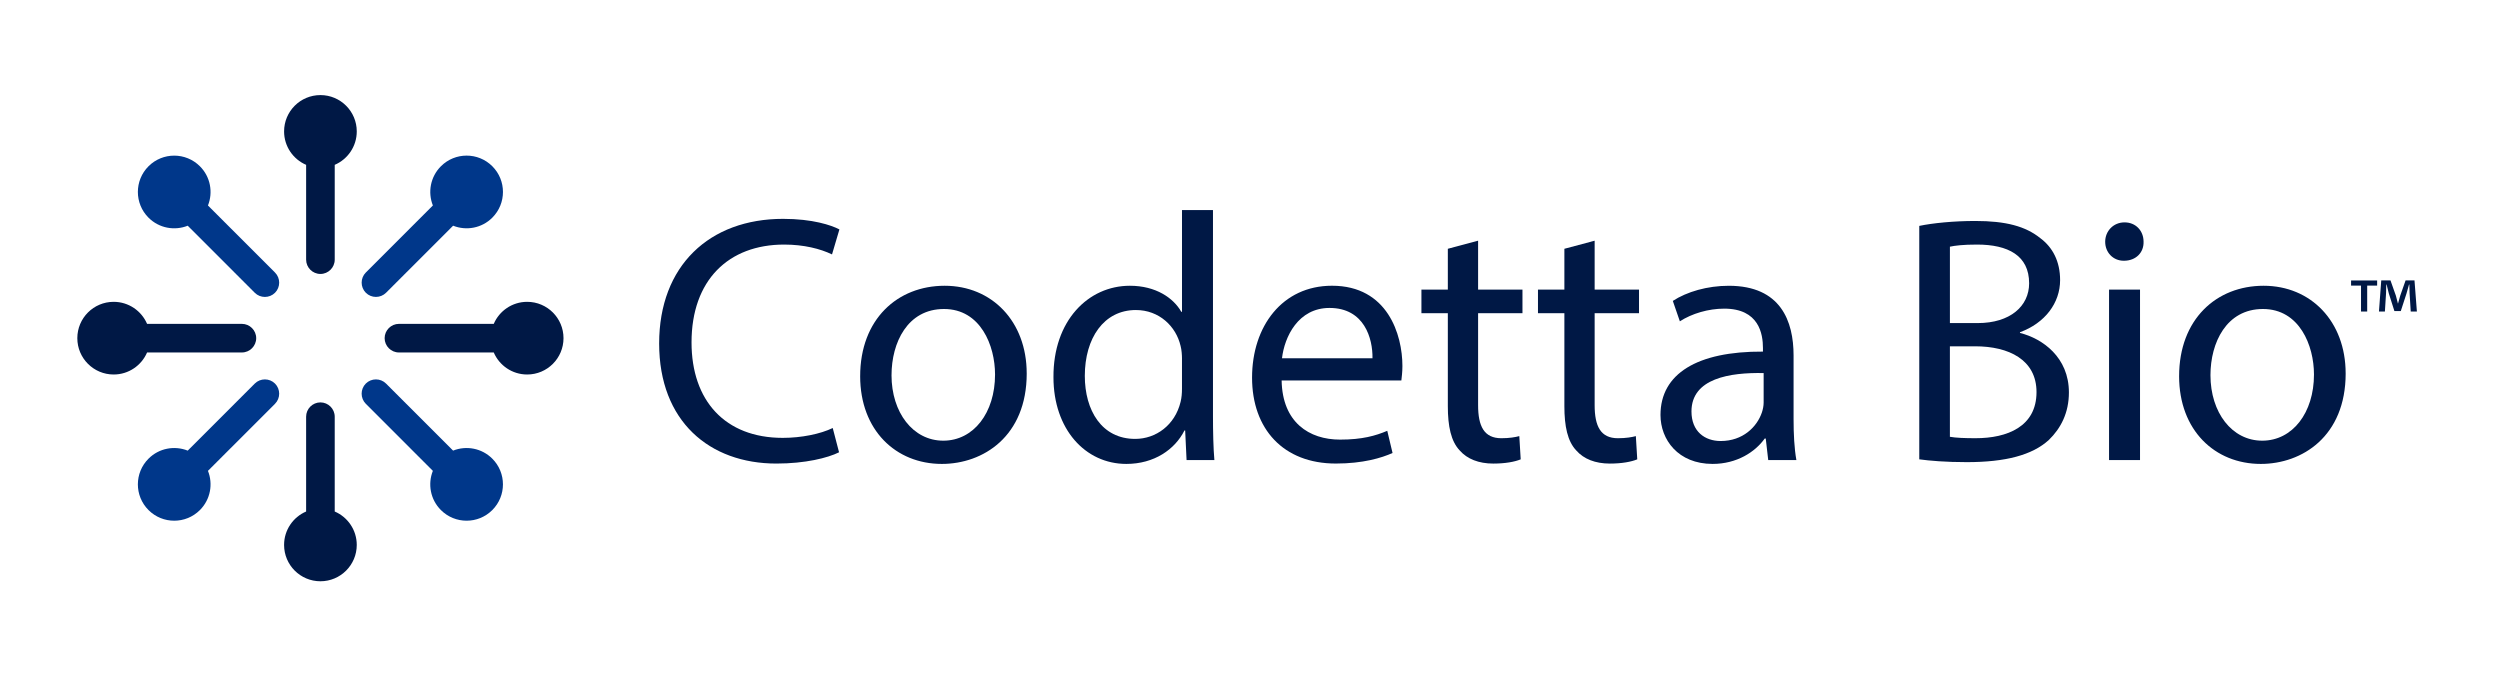 <?xml version="1.0" encoding="UTF-8"?>
<svg id="Layer_1" data-name="Layer 1" xmlns="http://www.w3.org/2000/svg" viewBox="0 0 1618.87 437.96">
  <defs>
    <style>
      .cls-1 {
        fill: #00378a;
      }

      .cls-1, .cls-2 {
        stroke-width: 0px;
      }

      .cls-2 {
        fill: #001845;
      }
    </style>
  </defs>
  <path class="cls-2" d="M543.33,292.88c-7.3,3.65-21.89,7.3-40.58,7.3-43.32,0-75.92-27.36-75.92-77.75s32.6-80.71,80.25-80.71c19.15,0,31.24,4.1,36.48,6.84l-4.79,16.19c-7.52-3.65-18.24-6.38-31.01-6.38-36.02,0-59.96,23.03-59.96,63.38,0,37.62,21.66,61.79,59.05,61.79,12.08,0,24.4-2.51,32.38-6.38l4.1,15.73h0Z"/>
  <path class="cls-2" d="M664.85,241.81c0,40.81-28.27,58.6-54.95,58.6-29.87,0-52.9-21.89-52.9-56.77,0-36.94,24.17-58.6,54.72-58.6s53.12,23.03,53.12,56.77h.01ZM577.3,242.95c0,24.17,13.91,42.41,33.52,42.41s33.52-18.01,33.52-42.86c0-18.7-9.35-42.41-33.06-42.41s-33.97,21.89-33.97,42.86h-.01Z"/>
  <path class="cls-2" d="M785.46,136.02v133.38c0,9.8.23,20.98.91,28.5h-18.01l-.91-19.15h-.46c-6.16,12.31-19.61,21.66-37.62,21.66-26.68,0-47.2-22.57-47.2-56.09-.23-36.71,22.57-59.28,49.48-59.28,16.87,0,28.27,7.98,33.29,16.87h.46v-65.89h20.06ZM765.4,232.46c0-2.51-.23-5.93-.91-8.44-2.96-12.77-13.91-23.26-28.96-23.26-20.75,0-33.06,18.24-33.06,42.64,0,22.34,10.94,40.81,32.6,40.81,13.45,0,25.76-8.89,29.41-23.94.68-2.74.91-5.47.91-8.66v-19.15h.01Z"/>
  <path class="cls-2" d="M829.92,246.37c.46,27.13,17.78,38.3,37.85,38.3,14.36,0,23.03-2.51,30.55-5.7l3.42,14.36c-7.07,3.19-19.15,6.84-36.71,6.84-33.97,0-54.26-22.34-54.26-55.63s19.61-59.51,51.76-59.51c36.02,0,45.6,31.69,45.6,51.98,0,4.1-.46,7.3-.68,9.35h-77.53ZM888.75,232.01c.23-12.77-5.24-32.6-27.82-32.6-20.29,0-29.18,18.7-30.78,32.6h58.6Z"/>
  <path class="cls-2" d="M957.14,155.86v31.69h28.73v15.28h-28.73v59.51c0,13.68,3.88,21.43,15.05,21.43,5.24,0,9.12-.68,11.63-1.37l.91,15.05c-3.88,1.6-10.03,2.74-17.78,2.74-9.35,0-16.87-2.96-21.66-8.44-5.7-5.93-7.75-15.73-7.75-28.73v-60.19h-17.1v-15.28h17.1v-26.45l19.61-5.24h0Z"/>
  <path class="cls-2" d="M1032.61,155.86v31.69h28.73v15.28h-28.73v59.51c0,13.68,3.88,21.43,15.05,21.43,5.24,0,9.12-.68,11.63-1.37l.91,15.05c-3.88,1.6-10.03,2.74-17.78,2.74-9.35,0-16.87-2.96-21.66-8.44-5.7-5.93-7.75-15.73-7.75-28.73v-60.19h-17.1v-15.28h17.1v-26.45l19.61-5.24h-.01Z"/>
  <path class="cls-2" d="M1145.01,297.9l-1.6-13.91h-.68c-6.16,8.66-18.01,16.42-33.74,16.42-22.34,0-33.74-15.73-33.74-31.69,0-26.68,23.71-41.27,66.35-41.04v-2.28c0-9.12-2.51-25.54-25.08-25.54-10.26,0-20.98,3.19-28.73,8.21l-4.56-13.22c9.12-5.93,22.34-9.8,36.25-9.8,33.74,0,41.95,23.03,41.95,45.14v41.27c0,9.58.46,18.92,1.82,26.45h-18.24,0ZM1142.05,241.58c-21.89-.46-46.74,3.42-46.74,24.85,0,13,8.66,19.15,18.92,19.15,14.36,0,23.48-9.12,26.67-18.47.68-2.05,1.14-4.33,1.14-6.38v-19.15h0Z"/>
  <path class="cls-2" d="M1242.82,146.28c8.66-1.82,22.34-3.19,36.25-3.19,19.84,0,32.6,3.42,42.18,11.17,7.98,5.93,12.77,15.05,12.77,27.13,0,14.82-9.8,27.82-25.99,33.74v.46c14.59,3.65,31.69,15.73,31.69,38.53,0,13.22-5.24,23.26-13,30.78-10.72,9.8-28.04,14.36-53.12,14.36-13.68,0-24.17-.91-30.78-1.82v-151.16ZM1262.66,209.21h18.01c20.98,0,33.29-10.94,33.29-25.76,0-18.01-13.68-25.08-33.74-25.08-9.12,0-14.36.68-17.56,1.37v49.48h0ZM1262.66,282.85c3.88.68,9.58.91,16.64.91,20.52,0,39.44-7.52,39.44-29.87,0-20.98-18.01-29.64-39.67-29.64h-16.42v58.6h.01Z"/>
  <path class="cls-2" d="M1388.06,156.54c.23,6.84-4.79,12.31-12.77,12.31-7.07,0-12.08-5.47-12.08-12.31s5.24-12.54,12.54-12.54,12.31,5.47,12.31,12.54h0ZM1365.71,297.9v-110.35h20.06v110.35h-20.06Z"/>
  <path class="cls-2" d="M1518.93,241.81c0,40.81-28.27,58.6-54.95,58.6-29.87,0-52.9-21.89-52.9-56.77,0-36.94,24.17-58.6,54.72-58.6s53.12,23.03,53.12,56.77h.01ZM1431.38,242.95c0,24.17,13.91,42.41,33.51,42.41s33.52-18.01,33.52-42.86c0-18.7-9.35-42.41-33.06-42.41s-33.97,21.89-33.97,42.86h0Z"/>
  <path class="cls-2" d="M1539.31,181.6v3.33h-6.44v16.8h-4v-16.8h-6.44v-3.33h16.88ZM1561.07,201.73l-.74-11.84c-.07-1.55-.07-3.48-.15-5.62h-.22c-.52,1.78-1.11,4.14-1.7,5.99l-3.63,11.17h-4.14l-3.63-11.47c-.37-1.55-.96-3.92-1.41-5.7h-.22c0,1.85-.07,3.77-.15,5.62l-.74,11.84h-3.85l1.48-20.13h5.99l3.48,9.84c.44,1.55.81,3.03,1.33,5.11h.07c.52-1.85.96-3.55,1.41-5.03l3.48-9.92h5.77l1.55,20.13h-4,.02Z"/>
  <path class="cls-2" d="M231.02,85.1c0,9.71-5.88,18.04-14.27,21.64v61.4c0,5.09-4.17,9.26-9.26,9.26h0c-5.09,0-9.26-4.17-9.26-9.26v-61.4c-8.39-3.6-14.27-11.93-14.27-21.64,0-13,10.54-23.53,23.53-23.53s23.53,10.54,23.53,23.53Z"/>
  <path class="cls-2" d="M216.75,331.23v-61.4c0-5.09-4.17-9.26-9.26-9.26h0c-5.09,0-9.26,4.17-9.26,9.26v61.4c-8.39,3.6-14.27,11.93-14.27,21.64,0,13,10.54,23.53,23.53,23.53s23.53-10.54,23.53-23.53c0-9.71-5.88-18.04-14.27-21.64h0Z"/>
  <path class="cls-1" d="M236.89,189.57c3.6,3.6,9.49,3.6,13.1,0l43.42-43.42c8.48,3.39,18.53,1.66,25.39-5.21,9.19-9.19,9.19-24.09,0-33.28s-24.09-9.19-33.28,0c-6.86,6.86-8.6,16.91-5.21,25.39l-43.42,43.42c-3.6,3.6-3.6,9.49,0,13.1h0Z"/>
  <path class="cls-1" d="M178.08,248.38c-3.6-3.6-9.49-3.6-13.1,0l-43.42,43.42c-8.48-3.39-18.53-1.66-25.39,5.21-9.19,9.19-9.19,24.09,0,33.28s24.09,9.19,33.28,0c6.86-6.86,8.6-16.91,5.21-25.39l43.42-43.42c3.6-3.6,3.6-9.49,0-13.1h0Z"/>
  <path class="cls-2" d="M341.37,195.45c-9.71,0-18.04,5.88-21.64,14.27h-61.4c-5.09,0-9.26,4.17-9.26,9.26h0c0,5.09,4.17,9.26,9.26,9.26h61.4c3.6,8.39,11.93,14.27,21.64,14.27,13,0,23.53-10.54,23.53-23.53s-10.54-23.53-23.53-23.53Z"/>
  <path class="cls-2" d="M95.24,228.24h61.4c5.09,0,9.26-4.17,9.26-9.26h0c0-5.09-4.17-9.26-9.26-9.26h-61.4c-3.6-8.39-11.93-14.27-21.64-14.27-13,0-23.53,10.54-23.53,23.53s10.54,23.53,23.53,23.53c9.71,0,18.04-5.88,21.64-14.27Z"/>
  <path class="cls-1" d="M293.4,291.8l-43.42-43.42c-3.6-3.6-9.49-3.6-13.1,0h0c-3.6,3.6-3.6,9.49,0,13.1l43.42,43.42c-3.39,8.48-1.66,18.53,5.21,25.39,9.19,9.19,24.09,9.19,33.28,0s9.19-24.09,0-33.28c-6.86-6.86-16.91-8.6-25.39-5.21h0Z"/>
  <path class="cls-1" d="M134.66,133.06c3.39-8.48,1.66-18.53-5.21-25.39-9.19-9.19-24.09-9.19-33.28,0s-9.19,24.09,0,33.28c6.86,6.86,16.91,8.6,25.39,5.21l43.42,43.42c3.6,3.6,9.49,3.6,13.1,0h0c3.6-3.6,3.6-9.49,0-13.1l-43.42-43.42Z"/>
</svg>